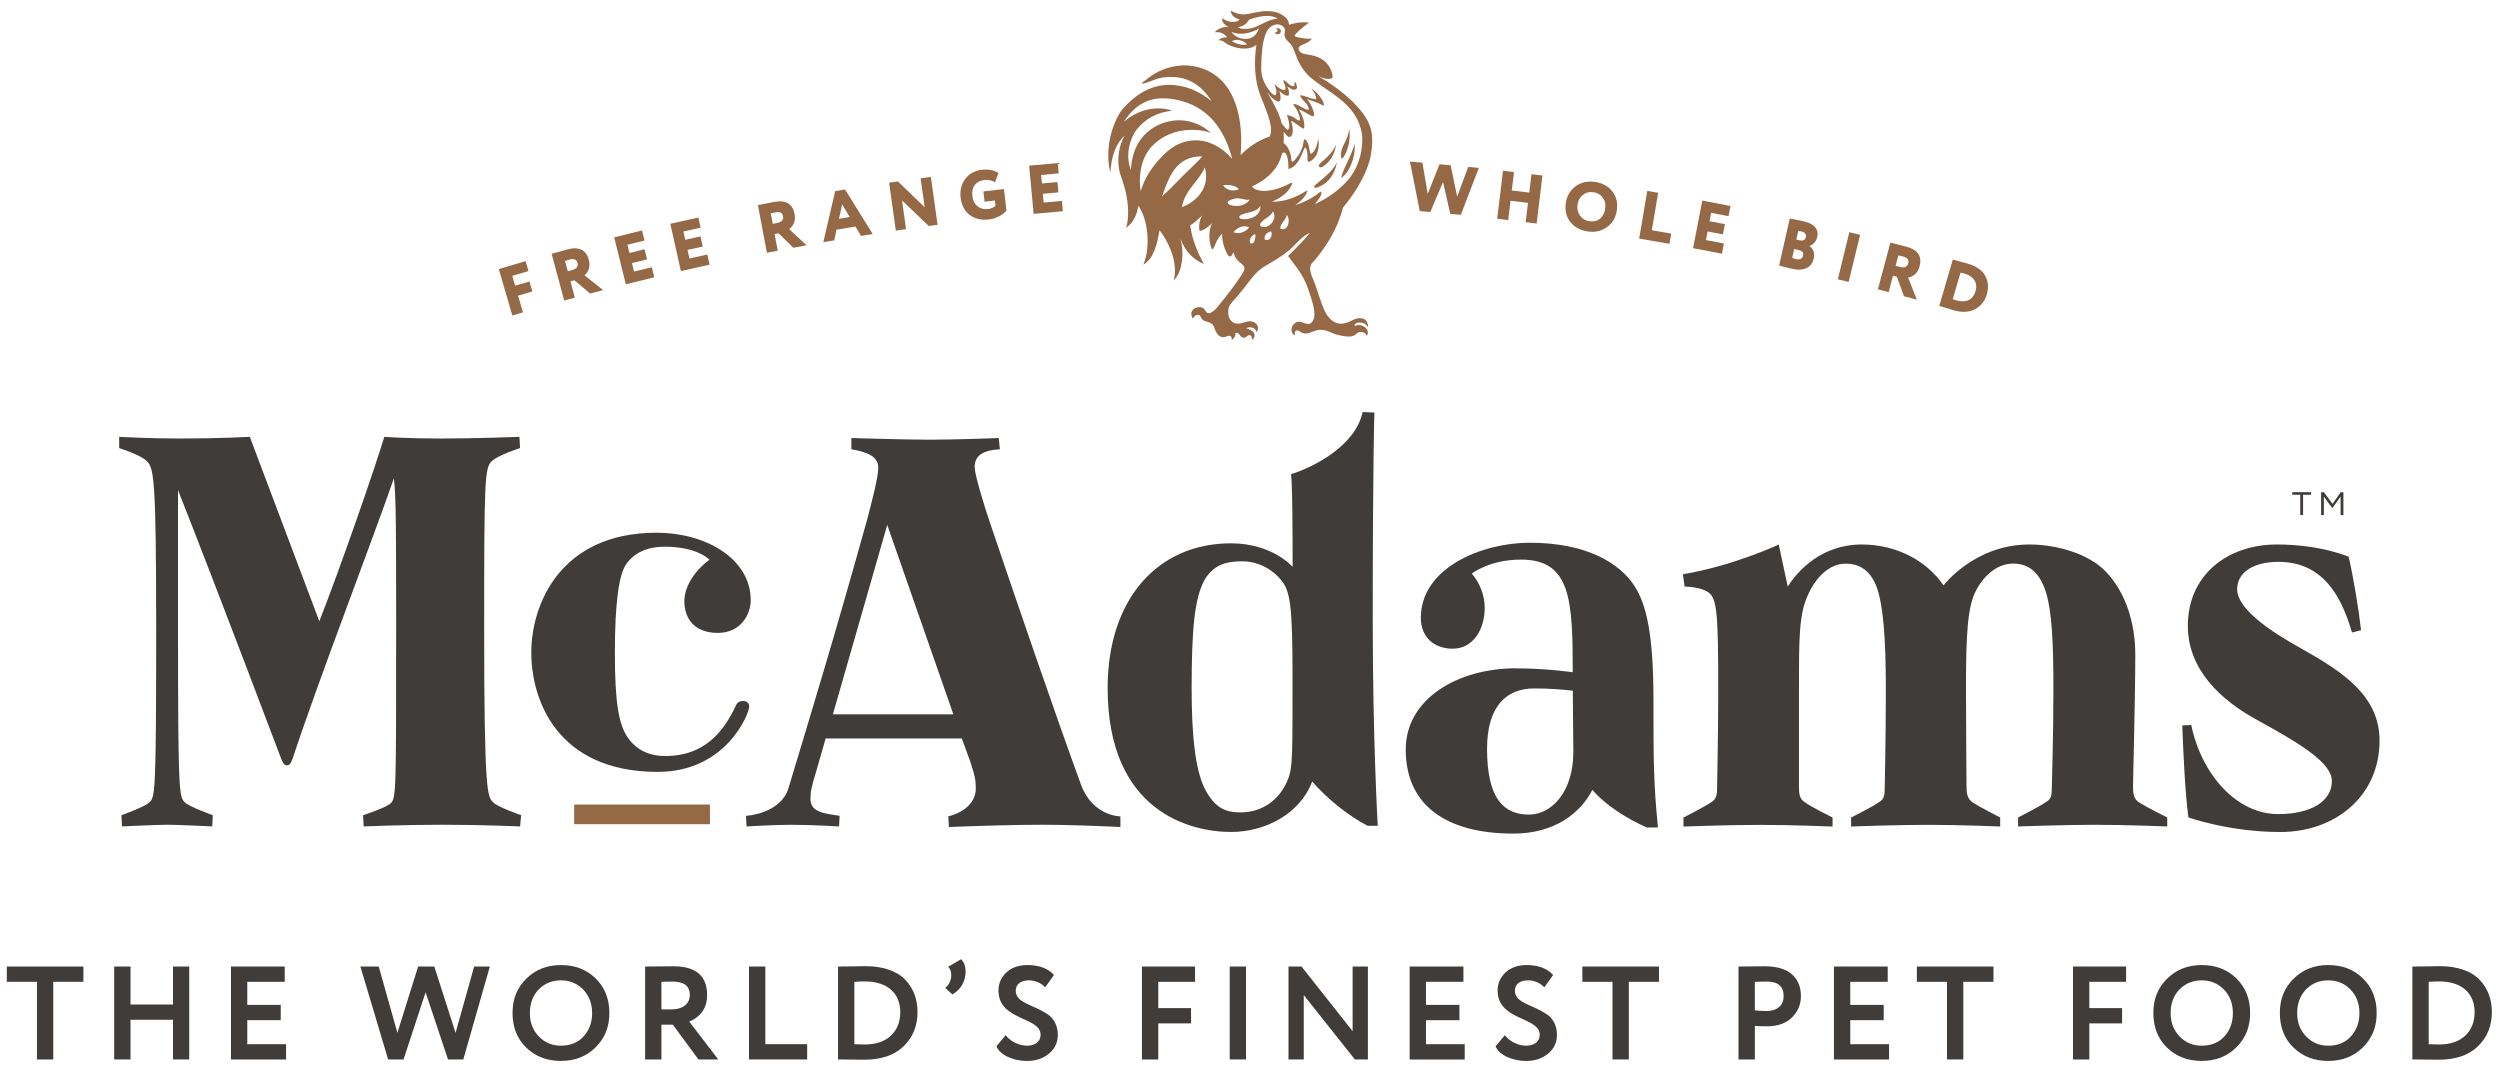 <?xml version="1.0" encoding="UTF-8"?><svg id="a" xmlns="http://www.w3.org/2000/svg" viewBox="0 0 598.82 256.29"><defs><style>.b{fill:#403c3a;}.c{fill:#956946;}</style></defs><g><g><path class="c" d="M305.3,7.75c.66,.25,1.05-.79,.27-.84,.61-.41,1.28,.07,1.23,.65-.07,.76-1.23,.88-1.5,.19m16.67,26.7c-.2,.44-.48,.95-.65,1.65-.08,.4-.31,1.76,.08,1.85,.28,.06,.65-.68,.77-.92,.83-1.6,1.32-3.81,1.04-6.03,0-.02-.02-.04-.04-.03-.17,1.35-.6,2.27-1.2,3.49m.89,4.08c-.59,1.31-1.29,2.59-1.64,4.11,1.15-.74,1.91-1.98,2.45-3.34,.55-1.37,.94-3.03,.81-4.91-.38,1.53-1.04,2.83-1.62,4.15m-6.09,.08c-.23,.18-1.32,.99-.66,1.39,.47,.28,1.23-.46,1.5-.69,1.27-1.09,2.09-2.58,2.38-4.53,0-.02,0-.04-.04-.04-.64,1.58-1.91,2.78-3.18,3.88m-1.43,5.42c-.23,.19-.59,.42-.58,.77,.33,.29,.78,.08,1.07-.04,2.42-.98,3.84-3.06,4.39-5.76,.04,0,.03-.05-.03-.05-1.08,2.11-3.15,3.62-4.84,5.08m2.2-25.2c.5,.06,1.43,.12,1.61-.31,.15-.37-.12-1.07-.23-1.43-.71-2.17-2.49-3.45-4.88-3.92-1.02-.19-2.24-.25-2.69-.84-.84-1.12,.24-1.48,.96-1.78,.79-.32,1.51-.71,1.93-1.37-.4,.03-.49,.09-.74,.08-1.13-.06-3.28-.34-3.42-.7-.13-.33,2.14-2.23,3.46-3.19-2.38-.23-3.76,.25-4.8,.53-.08-1.39-1.09-2.09-2.07-2.6-1.79-.94-4.04-.74-6.15-.32-1.06,.22-2.07,.51-3.07,.43-1.05-.08-1.84-.49-2.66-.89,.1,1.32,1.09,1.76,2.11,2.15-1.02,.99-2.81,.52-3.76-.08-.13-.09-.27-.24-.4-.19-.14,1.13,.91,1.62,1.49,2.07-1.11-.15-2.09,.24-2.7,.69-.21,.16-.52,.38-.5,.55,1.39-.21,2.39,.5,2.88,1.19-.69-.02-1.32,.16-1.73,.42-.11,.07-.31,.22-.26,.31,1.02-.05,1.39,.57,2.04,.92,2.07,1.11,5.24,1.65,6.98,.14-.58,3.72-.45,7.88,.59,11.13,.51,1.56,1.21,3.05,1.77,4.64,.6,1.7,1.69,4.46,.8,6.22-2.83,.95-5.17,2.59-6.95,4.46,.69-8.33-1.1-15.31-5.72-18.91-2.33-1.79-5.73-3.05-9.69-2.45-3.11,.46-5.52,1.85-7.44,3.46-.29,.23-.72,.38-.82,.76,.81-.03,1.54-.37,2.28-.65,.74-.28,1.47-.57,2.29-.73,1.78-.33,3.83-.28,5.51,.19,3.09,.86,5.16,3.09,6.68,5.41-2.41-1.87-4.96-3.41-8.69-3.84-4.04-.46-7.25,1.01-9.59,2.81-1.14,.87-2.24,1.92-3.2,3.07-.92,1.12-1.6,2.68-2.14,4.15-1.09,2.96-1.64,7.24-.66,10.91,.19-3.88,1.34-7.01,3.42-8.88-1.42,2.34-2,6.08-1.08,9.15,.42,1.38,.95,2.76,1.31,4.26,.61,2.65,.91,6.11,.12,8.69,1.59-1.15,2.59-2.89,2.91-5.3,2.29,3.11,3.06,9.89,1.2,14.14,2.51-1.53,3.31-4.78,3.88-8.26,1.01,1.23,1.86,2.77,2.57,4.45,.86,2,1.54,4.99,.86,7.46,.14,.03,.25-.15,.34-.27,1.73-2.12,2.18-6.29,1.26-9.6,1.03,2.82,2.93,4.96,5.58,6.03-1.46-2.7-2.72-5.6-3.27-9.22,1.05-.69,2.1-1.57,2.85-2.42-.49,.93-.9,2.38-.58,3.77,1.34-.3,2.28-1.2,3.04-1.97-.65,1.02-.86,3.04-.58,4.62,.08,.41,.3,1.65,.58,1.69,.25,.03,.5-.66,.61-.92,.45-1.17,1.03-2.15,1.73-2.8-.02,1.59,.41,3.28,1.03,4.46,.19,.37,.48,1.01,.84,1,.5,0,.55-.69,.89-.96,.19,.86,.5,1.42,1.08,2,.5,.5,1.32,.93,1.5,1.61,.15,.56-.37,1.32-.69,1.8-1.56,2.38-3.22,4.53-4.92,6.61-.65,.81-1.42,1.9-2.3,2.35-1.26,.64-1.27-.57-1.96-1.04-.17-.12-.44-.21-.73-.23-1.56-.08-2.75,1.2-1.73,2.74,.24-.37,.63-.99,1.35-.89,.55,.09,.55,.72,.88,1.08,.59,.62,1.92,.51,2.58,1.35,.34,.43,.35,.9,.65,1.49,.38,.74,.93,1.42,1.81,1.43,.58,0,1.09-.43,1.58-.31,.33,.08,.6,.49,.42,1,.52-.33,1.04-.97,.89-1.73,1.16-.21,.96,1.08,1.92,1.15,.74,.06,.96-.62,1.46-.61,.49,0,.68,.64,.61,1.14,.35-.17,.68-.71,.62-1.22-.11-.92-1.26-1.29-2-1.58,.9-.53,2.37-.06,2.46,.92,.99-1.15-.14-2.49-1.34-2.57-.99-.07-1.98,.47-2.73,.54-1.96,.19-2.89-1.29-2.68-3.31,.02-.19,.05-.43,.15-.65,.37-.92,1.39-1.83,2.04-2.61,.74-.88,1.43-1.74,2.07-2.58,1.48-1.88,2.56-3.47,4.66-4.69,2.02-1.17,3.93-2.29,5.61-3.69,1.71-1.42,3-3.36,5.03-4.22-1.56,2.03-3.46,3.74-5.22,5.57,1.36,1.96,2.94,3.62,4.11,6.22,.53,1.18,.97,2.42,1.38,3.8,.51,1.7,1.46,4.67,.08,5.95-.91,.85-1.95-.32-3.11-.23-1.29,.09-2.21,1.88-1.31,2.92,.13,.16,.35,.33,.5,.31-.09-.41-.09-.84,.16-1.04,.49-.37,1.09,.31,1.58,.5,1.4,.54,2.65-.63,3.98-.73,1.71-.13,2.62,.58,3.92,1.04,.5,.17,1.12,.26,1.7,.38,1.18,.25,2.2,.27,2.99-.19,.32-.2,.55-.57,.89-.66,.97-.27,1.79,.19,1.95,.88,.94-1.4-.76-2.78-2.18-2.61-.28,.03-.48,.26-.77,.12,.14-.94,1.89-.88,2.61-.34,.3,.22,.39,.55,.7,.64-.09-1.04-.56-1.87-1.5-2.03-1.53-.25-2.47,.69-3.73,1.08-2.96,.92-4.63-1.47-5.42-3.34-.89-2.11-1.45-4.25-2.23-6.3-.35-.95-.94-2.01-1.03-3.23-.09-1.16,.71-1.66,1.27-2.34,2.9-3.54,5.3-7.46,6.61-12.41,1.91-2.32,3.64-4.82,5.04-7.77,.63-1.36,1.27-2.97,1.61-4.8,.34-1.8,.51-3.92,.08-5.88-.38-1.69-1.15-3.05-2.11-4.3-2.68-3.46-6.29-6.13-10.04-8.42-.16-.11-.41-.16-.37-.27,.51,.25,.89,.47,1.74,.58m-11.62-14.37c-3.23,.21-4.78,2.72-8.41,2.42-.44-.03-.85-.13-1.12-.42,1.37-.13,2.14-.84,2.69-1.77,1.73-.68,5.12-1.49,6.83-.23m-.26,1.38c.83-.15,2.02,.51,2.04,1.39,.01,.32-.18,.78-.11,1.26,.11,.91,.9,1.41,1.41,2,.81,.92,1.11,2.41,1.66,3.65,.77,1.76,1.96,3.43,3.34,4.57,.95,.79,1.98,1.51,3.03,2.23,2.97,2.03,6.38,4.27,8.04,7.79,.56,1.21,1.07,2.7,1.12,4.15,.13,4.31-1.42,7.96-3.45,10.26-2.19,2.44-4.7,4.25-7.92,5.76,.52-.85,1.64-1.64,1.61-3.04-.59,.15-.99,.64-1.46,.96-1.41,.94-3,1.72-4.84,2.31,1.26-.92,2.49-1.87,2.96-3.57-.64,.26-1.17,.72-1.81,1.03-1.83,.92-3.91,1.68-6.68,1.73,2.11-1.06,4.14-2.19,4.88-4.61-.55,.08-1.01,.44-1.57,.69-1.47,.65-3.57,1.42-5.68,1.3-1.06-.06-2.03-.4-2.43-1.08,2.94-1.34,5.74-3.49,6.89-6.87,.16-.5,.23-1.22,.72-1.24,.81-.02,1.04,1.92,1.08,2.77,.02,.41-.02,.84,.03,1.19,2.36-.68,2.95-3.13,3.92-5.18,.46,.27,.54,.94,.61,1.57,.08,.62-.08,1.42,.2,1.92,1.48-.41,2.36-1.94,2.5-3.73,.05-.6-.01-1.28-.08-1.92-.32,1.53-.61,3.08-1.8,3.73-.35-.55-.32-1.38-.51-2.03-.19-.69-.45-1.23-.96-1.58-.33,.46-.3,1.11-.46,1.65-.3,1.03-.78,2-1.42,2.8-.18,.23-.82,1.09-1.11,1-.25-.07-.25-1.04-.31-1.34-.27-1.4-.86-2.45-1.77-3.16,.1-.76,.11-1.8,.04-2.62,.49,.3,.73,1.25,1.45,1.2,.48-.04,.69-.83,.73-1.31,.08-.95-.21-1.87-.42-2.54,1.18,.44,1.87,1.38,3,1.88,.24-.19,.21-.71,.18-1.04-.09-1.35-.75-2.67-1.3-3.57,.83,.24,1.62,.81,2.5,1.27,.23,.12,.68,.41,.92,.35,.38-.11,.18-.8,.08-1.15-.28-1.01-.71-1.83-1.27-2.58-.1-.14-.28-.23-.23-.38,.64,.33,1.38,.48,2.07,.73,.69,.24,1.29,.64,1.93,.88,0-1.06-.63-1.8-1.16-2.46-.55-.68-1.21-1.27-1.88-1.8,.4,.71,1.21,1.55,1.19,2.69-1.44-.02-2.4-.85-3.88-.96,.36,1.34,2.06,1.87,2.12,3.49-1.46-.07-2.24-1.35-3.72-1.39,.05,.45,.45,.72,.69,1.12,.23,.38,.45,.88,.61,1.34,.16,.45,.41,1.02,.16,1.54-.55-.14-.91-.54-1.38-.81-.47-.26-1-.41-1.58-.61,.1,.71,.55,1.65,.54,2.61,0,.25-.06,.9-.35,.96-.29,.06-.63-.48-.81-.69-.2-.25-.54-.57-.65-.81-.16-.33-.19-.72-.31-1.07-.76-2.24-2.07-4.52-3.19-6.38,.3,.28,.6,.81,1,1.19,.37,.36,1.33,1.14,1.88,1,.59-.15,.28-2.24-.04-2.61,.57,.46,1.14,1.22,2.24,1.26,.36-.69,.04-1.8-.32-2.26,.46,.2,1.39,1.17,2.15,.69,.56-.33,.03-1.35-.19-1.73-.39,.1-.09,.66-.23,1-1.3,.08-1.58-1.19-2.65-1.46,.08,.66,.79,1.43,.46,2.39-1.18,0-1.82-.9-2.61-1.43,.33,.63,.85,1.98,.27,2.7-.79-.22-1.31-1-1.81-1.69-.94-1.35-1.66-2.94-1.57-5.38,.02-.67,.04-1.36,.09-2.22,.4-6.07,1.74-7.4,3.6-7.74m-4.29,1.04s.03,.02,.03,.04c-.55,1.42-1.52,2.55-3.46,2.42-1.22-.07-2.21-.63-2.87-1.38-.07-.07-.2-.17-.18-.31,2.01,1.02,4.95,.17,6.48-.77m-2.82,3.81c-1.45,.27-2.66-.28-3.61-.77,1.14-.84,3.11-.05,3.61,.77m-3.53,27.31c-.1,.06-.23-.17-.35-.3-1.71-1.87-4.38-3.83-7.72-4.04-4.41-.28-7.28,2.19-9.3,4.42-2.04,2.24-3.66,4.7-4.54,7.76-.7-4.42,.42-8.33,2.62-10.72,2.21-2.4,5.53-4,9.8-4,1.66,0,3.1,.27,4.37,.73-1.35-1.29-3.34-2.41-5.64-2.84-2.58-.49-5.18,.07-7.11,1.03-3.74,1.88-6.15,5.39-6.39,10.69-1.46-3.56-.2-7.78,1.54-9.88,1.9-2.29,4.61-3.93,8.29-4.3-1.87-.82-4.69-.66-6.61-.08-1.96,.6-3.62,1.6-4.92,2.73,1.7-2.66,4.42-5.35,8.5-5.61,2.49-.15,4.95,.39,6.87,1.12,5.75,2.17,8.98,7.17,10.57,13.28m-7.23-.53c.11,.12-.1,.25-.16,.31-1.4,1.52-3.04,3-4.53,4.49-1.61,1.61-3.16,3.31-4.85,4.76,1.66-4.56,3.22-9.54,9.53-9.56m.69,2.69s.04,.02,.04,.03c1.29,4.87-2.07,8.18-5.53,9.46,.78-4.21,3.95-6.04,5.5-9.49m8.15,5.19c-1.36,.68-3.24,.14-3.73-.96,.01-.05,.07-.09,.09-.04,1.45-.11,2.92,.15,3.65,1m2.65,2.46c-.55,.83-1.77,1.62-3.38,1.57-.53-.02-1.94-.24-1.96-.81-.01-.53,1.46-.99,2.07-1.03,1.34-.1,2.26,.58,3.26,.27m2.5,1.54s.04,.01,.04,.04c-.01,.91-.31,1.54-.77,2-.71,.71-2.15,1.28-3.58,1.12-.34-.04-.69-.17-.73-.43-.09-.68,1.63-.98,2.3-1.15,1.31-.33,2.23-.67,2.73-1.58m3.04,1.3s.03,.02,.04,.04c.65,1.06,.14,2.41-.65,3.08-.25,.21-.73,.55-1.15,.62-.6,.09-1.24-.06-1.3-.43-.11-.57,.82-1.2,1.21-1.49,.8-.58,1.51-.98,1.85-1.81m3.3,.85c1.03,1.17,.25,4.15-1.54,3.26,0-1.44,1.34-1.88,1.54-3.26m-9.07,2.95c.04,.15-.2,.34-.38,.5-.75,.69-2.07,1.23-3.3,.7,.66-.93,2.23-1.89,3.68-1.2m3.77,2.92c-.15-1.16,.67-1.68,1.54-1.96,.54,1.06-.38,2.6-1.54,1.96m-2.27-1.3c.23,.73-.18,2.55-1.03,2.26-.26-.08-.25-.42-.24-.69,.06-.79,.73-1.36,1.27-1.57"/><g><polygon class="b" points="549.06 118.51 549.06 117.89 553.57 117.89 553.57 118.51 551.65 118.51 551.65 123.37 550.98 123.37 550.98 118.51 549.06 118.51"/><polygon class="b" points="555.97 123.37 555.97 117.89 556.64 117.89 558.7 120.7 560.68 117.89 561.31 117.89 561.31 123.37 560.64 123.37 560.64 118.94 558.7 121.66 558.61 121.66 556.63 118.96 556.63 123.37 555.97 123.37"/><path class="b" d="M70.03,181.84c-.4,1.2-.8,1.48-1.34,1.48s-.94-.54-1.35-1.61c0,0-15.3-40.55-24.7-64.31v33.16c0,39.6,.28,40.28,1.62,41.62,1.07,1.07,6.71,3.09,6.71,3.09l-.13,2.68s-8.33-.4-10.61-.4c-2.69,0-11.01,.4-11.01,.4l-.13-2.68s5.64-2.01,6.71-3.09c1.35-1.35,1.61-2.02,1.61-41.62,0-35.98-.54-38.53-2.28-40.14-1.47-1.48-6.58-3.09-6.58-3.09v-2.69s7.25,.4,14.77,.4c8.6,0,16.52-.4,16.52-.4l16.65,44.17c5.1-13.02,13.03-35.85,15.57-44.17,0,0,5.78,.4,13.3,.4,8.45,0,19.06-.4,19.06-.4l.14,2.69s-5.1,1.61-6.72,3.09c-1.75,1.61-1.87,4.16-1.87,40.14,0,39.6,.8,40.28,2.15,41.62,.93,1.07,6.71,3.09,6.71,3.09l-.26,2.68s-9-.4-18.8-.4c-8.86,0-18.66,.4-18.66,.4l-.14-2.68s5.37-1.75,6.58-2.82c1.34-1.34,1.34-2.29,1.34-41.89,0-22.15,0-31.55-.54-35.98-5.51,15.84-18.26,48.87-24.3,67.26"/><path class="b" d="M157.28,127.6c11.64,0,22.54,6.14,22.54,16.19,0,3.35-2.38,7.81-7.89,7.81s-8.01-3.35-8.01-7.59c0-3.79,2.88-7.7,6.01-9.93,0,0-2.75-3.13-10.76-3.13-4.01,0-7.14,1.34-9.14,4.13-1.75,2.35-2.75,9.27-2.75,21.22s.88,17.53,3.38,20.77c1.87,2.45,4.63,4.02,8.77,4.02,9.25,0,13.89-5.81,16.77-11.95,.25-.67,.75-1.23,1.75-1.23,.89,0,1.51,.45,1.51,1.34,0,1.68-5.51,15.64-21.91,15.64-24.16,0-30.29-17.31-30.29-28.59s6.75-28.7,30.04-28.7"/><path class="b" d="M268.37,195.54v2.55c-5.9-.27-12.61-.54-18.79-.54-6.98,0-15.17,.27-22.29,.54l-.14-2.55s6.58-1.34,6.58-6.72c0-1.88-.14-2.82-1.34-6.44l-2.01-5.5h-32.62l-2.15,7.52c-1.35,4.3-1.48,5.5-1.48,6.98,0,3.36,3.76,3.49,6.98,4.03l-.13,2.55s-6.45-.4-11.42-.4c-4.43,0-10.74,.4-10.74,.4l-.13-2.55s8.32-.4,10.2-6.71c5.1-16.92,10.87-35.71,18.8-64.18,.94-3.62,2.68-10.07,2.68-12.49,0-2.82-2.82-3.76-6.44-4.43v-2.68s13.02,.4,18.79,.4c6.44,0,16.51-.4,16.51-.4l.27,2.68c-4.43,.27-6.04,1.75-6.04,4.3,0,1.75,2.28,9.27,3.62,13.16,7.12,21.08,15.71,46.05,21.88,62.97,2.82,7.52,9.4,7.52,9.4,7.52m-40-24.44l-15.84-45.38-13.02,45.38h28.87Z"/><path class="b" d="M330.01,197.81h-2.41c-4.7-2.41-9.94-6.71-13.29-10.61-2.95,7.79-11.28,12.08-19.46,12.08-9.54,0-29.54-4.7-29.54-34.5,0-21.22,11.95-34.64,29.54-34.64,9.93,0,14.77,5.64,14.77,5.64,0-22.56-.41-22.19-.41-22.19,5.24-1.61,15.44-6.71,17.18-14.9l2.82,.13s-.4,11.05-.4,49.98c0,28.33,1.2,49,1.2,49m-41.22-59.34c-2.69,4.3-3.36,12.36-3.36,26.45,0,11.68,.94,19.47,3.09,23.9,2.55,4.97,5.23,5.78,8.73,5.78,4.84,0,9.4-2.82,11.41-8.32,.94-2.55,.94-5.77,.94-23.9,0-17.18-.54-20.55-2.56-23.22-1.88-2.42-5.24-4.7-9.53-4.7-3.63,0-6.44,.67-8.73,4.02"/><path class="b" d="M363.15,160.09c7.25,0,13.56,.93,13.56,.93,0-17.18-.4-26.98-12.36-26.98-7.65,0-11.81,3.35-11.81,3.35,1.75,2.01,3.09,4.97,3.09,8.19,0,5.23-2.82,9.8-7.65,9.8-4.56,0-7.65-2.82-7.65-7.39,0-12.08,14.77-17.99,26.05-17.99,13.83,0,21.61,4.97,25.11,10.34,2.95,4.56,4.56,11.82,4.56,27.38,0,14.1,0,19.74,1.08,30.48h-2.69c-4.56-2.02-9.8-5.24-13.02-9-2.83,5.51-9,10.47-18.93,10.47-15.97,0-25.78-6.71-25.78-20.14,0-12.08,12.36-19.46,26.45-19.46m3.09,35.05c5.24,0,10.61-5.24,10.61-15.04,0-3.76-.13-9.94-.13-14.64-2.68-.27-5.1-.54-9.26-.54-6.58,0-11.28,4.17-11.28,14.5,0,11.95,4.03,15.72,10.06,15.72"/><path class="b" d="M428.21,140.49c2.42-3.76,8.05-10.07,17.73-10.07,8.19,0,15.44,3.76,19.6,9.8,0,0,7.38-9.8,20.55-9.8,6.71,0,14.36,2.28,18.39,6.58,4.57,4.83,6.98,11.95,6.98,19.87,0,10.61-.54,29.27-.54,31.69,0,2.55,.67,3.22,1.88,3.89,1.21,.81,6.31,3.36,6.31,3.36v2.15s-9.8-.4-17.32-.4-18.4,.4-18.4,.4v-2.15s5.24-2.68,6.58-3.62c1.07-.67,1.48-1.21,1.48-2.96,0-1.47,.4-11.68,.4-24.3,0-11.28-.4-18.53-1.75-22.95-1.75-5.64-4.83-6.98-7.92-6.98-3.76,0-6.98,2.82-8.86,6.44-2.01,3.76-2.41,10.21-2.41,23.37,0,10.74,.13,22.28,.13,23.77,0,2.14,.54,2.95,1.48,3.62,1.34,.94,6.58,3.62,6.58,3.62v2.15s-9.8-.4-17.32-.4-18.39,.4-18.39,.4v-2.15s5.37-2.68,6.57-3.62c1.21-.67,1.48-1.35,1.48-3.49,0,0,.27-11.14,.27-23.77s-.67-20.27-2.28-24.56c-1.75-4.3-4.56-5.37-7.39-5.37-3.62,0-6.98,2.95-8.99,7.52-2.15,4.56-2.15,10.47-2.15,22.42v23.64c0,2.14,.4,2.95,1.48,3.62,1.2,.94,6.57,3.62,6.57,3.62v2.15s-9.8-.4-17.32-.4-18.4,.4-18.4,.4v-2.15s5.24-2.68,6.58-3.62c1.08-.67,1.48-1.35,1.48-3.49,0-2.41,.27-11.14,.27-23.77,0-17.86-.27-21.75-2.42-23.1-1.88-1.34-5.64-1.34-5.64-1.34l-.4-2.96c12.08-2.01,22.96-7.11,22.96-7.11l2.15,10.07Z"/><path class="b" d="M565.53,150.96l-2.15,.54c-2.01-6.58-5.77-16.92-17.58-16.92-6.31,0-9.94,2.68-9.94,6.58,0,4.69,7.92,10.07,15.44,14.23,10.07,5.63,18.67,11.41,18.67,22.02,0,13.16-10.48,21.88-23.77,21.88-12.22,0-22.02-3.49-22.02-3.49-.81-6.17-1.2-15.31-1.47-22.02l2.15-.13c2.54,12.09,11.01,21.35,20.81,21.35,7.92,0,12.88-3.09,12.88-7.92,0-4.43-7.92-9.13-17.45-14.37-9.26-4.97-17.05-12.35-17.05-22.82,0-12.09,9.4-19.47,21.34-19.47,10.61,0,17.19,2.95,17.19,2.95,1.21,5.37,2.42,12.75,2.96,17.59"/></g><rect class="c" x="137.53" y="192.71" width="32.52" height="4.71"/></g><g><polygon class="c" points="354.23 40.21 349.91 51.46 347.38 51.23 345.65 43.59 342.6 50.79 340.07 50.56 337.72 38.69 340.71 38.97 341.98 46.44 344.81 39.34 347.47 39.59 349.03 47.09 351.68 39.98 354.23 40.21"/><polygon class="c" points="365.44 53.22 366 48.59 361.82 48.08 361.26 52.72 358.62 52.41 360.01 40.9 362.64 41.22 362.11 45.62 366.3 46.13 366.83 41.72 369.46 42.04 368.07 53.54 365.44 53.22"/><path class="c" d="M377.39,44.63c1.31-.97,2.86-1.32,4.66-1.06,1.79,.27,3.16,1.02,4.14,2.27,.98,1.26,1.35,2.78,1.08,4.57-.25,1.72-1.04,3.06-2.37,4-1.31,.94-2.85,1.29-4.61,1.03-1.79-.27-3.17-1.02-4.15-2.27-.98-1.25-1.34-2.77-1.08-4.56,.25-1.69,1.03-3.01,2.32-3.98m1.08,7.01c.54,.77,1.28,1.21,2.2,1.34,1.05,.15,1.92-.05,2.59-.6,.67-.57,1.09-1.37,1.24-2.38,.16-1.03-.04-1.92-.58-2.65-.54-.73-1.28-1.18-2.22-1.31-.97-.15-1.8,.07-2.52,.62-.72,.55-1.16,1.34-1.31,2.37-.15,.99,.07,1.85,.6,2.62"/><polygon class="c" points="392.63 57.15 394.57 45.73 397.18 46.18 395.65 55.15 400.3 55.95 399.89 58.4 392.63 57.15"/><polygon class="c" points="405.54 59.44 407.75 48.04 414.5 49.35 414.03 51.78 409.87 50.98 409.49 52.99 413.16 53.69 412.68 56.14 409.02 55.44 408.62 57.5 412.93 58.33 412.46 60.78 405.54 59.44"/><path class="c" d="M428.69,52.35c1.27,.23,2.43,.45,3.44,.69,2.57,.57,3.54,1.99,3.16,3.66-.25,1.11-.88,1.86-1.86,2.22v.03c.83,.55,1.32,1.6,1.02,2.95-.26,1.15-.86,1.91-1.79,2.33-.93,.42-2.02,.47-3.29,.18-1.5-.33-2.58-.61-3.22-.82l2.54-11.24Zm1.07,7.29l-.48,2.11c.23,.12,.51,.22,.85,.3,1,.23,1.59-.06,1.77-.85,.16-.68-.22-1.12-1.15-1.33l-1-.22Zm.97-4.31l-.46,2.05,.86,.19c.8,.18,1.27-.09,1.44-.82,.14-.64-.32-1.14-1.01-1.3-.14-.03-.43-.08-.83-.12"/><rect class="c" x="437.1" y="60.25" width="11.61" height="2.66" transform="translate(278.23 477.32) rotate(-76.31)"/><path class="c" d="M452.37,69.98l-2.56-.68,2.99-11.2c.24,.06,.91,.24,2.02,.52,1.11,.28,1.72,.44,1.79,.46,2.91,.77,3.79,2.46,3.19,4.69-.4,1.52-1.31,2.44-2.75,2.72l2.09,5.3-3.1-.84-1.67-4.64-.94-.26-1.05,3.92Zm2.34-8.8l-.66,2.48,.93,.25c1.17,.32,1.86,.03,2.1-.83,.22-.82-.2-1.35-1.23-1.64-.05,0-.42-.09-1.13-.27"/><path class="c" d="M464.5,73.29l3.26-11.13,.21,.06c.18,.05,.72,.21,1.6,.45,.88,.24,1.46,.39,1.72,.46,2.1,.62,3.5,1.6,4.23,2.93,.72,1.34,.86,2.81,.4,4.42-.48,1.64-1.43,2.84-2.87,3.59-1.4,.74-3.14,.83-5.17,.23-.17-.05-.62-.18-1.38-.43-.76-.23-1.33-.4-1.73-.52l-.27-.08Zm5.1-7.99l-1.86,6.36c.22,.07,.52,.18,.91,.3,2.23,.65,3.95-.15,4.56-2.25,.58-1.99-.51-3.55-2.65-4.18-.42-.12-.74-.2-.96-.23"/><polygon class="c" points="122.72 75.57 119.47 64.44 125.9 62.55 126.59 64.93 122.71 66.07 123.39 68.43 126.81 67.43 127.51 69.81 124.09 70.81 125.26 74.82 122.72 75.57"/><path class="c" d="M137.7,71.3l-2.56,.69-3.01-11.2c.24-.07,.91-.25,2.01-.55,1.1-.31,1.7-.47,1.78-.5,2.9-.78,4.51,.24,5.11,2.47,.42,1.52,.07,2.77-1.02,3.74l4.46,3.54-3.11,.83-3.77-3.19-.95,.25,1.05,3.92Zm-2.37-8.8l.67,2.48,.93-.25c1.17-.32,1.63-.9,1.4-1.76-.23-.82-.84-1.08-1.88-.8-.05,.01-.41,.13-1.11,.34"/><polygon class="c" points="149.9 68.1 147.12 56.85 153.79 55.2 154.38 57.61 150.28 58.62 150.77 60.6 154.38 59.7 154.99 62.12 151.37 63.01 151.87 65.05 156.13 64 156.73 66.41 149.9 68.1"/><polygon class="c" points="163.09 64.93 160.56 53.6 167.28 52.1 167.82 54.53 163.7 55.45 164.14 57.44 167.78 56.62 168.32 59.05 164.68 59.86 165.14 61.92 169.43 60.96 169.97 63.39 163.09 64.93"/><path class="c" d="M186.3,60.05l-2.61,.49-2.15-11.41c.25-.04,.93-.17,2.06-.4,1.12-.23,1.74-.34,1.82-.36,2.94-.56,4.48,.59,4.9,2.86,.29,1.55-.14,2.78-1.3,3.65l4.17,3.87-3.17,.6-3.52-3.47-.96,.18,.75,4Zm-1.69-8.96l.48,2.53,.94-.18c1.19-.23,1.69-.78,1.53-1.65-.16-.84-.75-1.14-1.81-.94-.05,.01-.42,.1-1.14,.25"/><path class="c" d="M197.2,58.02l2.85-12.24,2.35-.39,6.64,10.66-2.79,.46-1.35-2.25-4.53,.75-.54,2.56-2.64,.44Zm4.52-9.07l-.76,3.46,2.56-.43-1.8-3.03Z"/><polygon class="c" points="224.57 53.84 222.47 54.14 216.07 48.01 217.02 54.89 214.57 55.23 212.97 43.75 215.07 43.46 221.48 49.63 220.51 42.71 222.97 42.37 224.57 53.84"/><path class="c" d="M235.83,48.32l-.28-2.47,4.93-.56,.59,5.14c-.43,.55-1.05,1.02-1.83,1.42-.78,.38-1.55,.62-2.29,.71-1.95,.22-3.52-.15-4.73-1.1-1.21-.95-1.92-2.33-2.13-4.17-.19-1.69,.17-3.17,1.12-4.43,.94-1.26,2.28-2,4.05-2.2,1.49-.17,2.81,.09,3.91,.78l-.86,2.25c-.51-.43-1.55-.69-2.45-.59-2,.22-3.22,1.58-2.96,3.87,.24,2.12,1.75,3.34,3.81,3.1,.33-.04,.67-.14,1.02-.3,.35-.18,.59-.33,.72-.49l-.14-1.25-2.45,.28Z"/><polygon class="c" points="247.58 51.23 246.51 39.68 253.37 39.05 253.59 41.53 249.37 41.92 249.58 43.94 253.28 43.61 253.51 46.08 249.8 46.42 249.99 48.52 254.36 48.12 254.59 50.59 247.58 51.23"/></g></g><g><path class="b" d="M1.63,235.17v-3.66H19.98v3.66h-7.22v18.6h-3.91v-18.6H1.63Z"/><path class="b" d="M41.44,253.77v-9.51h-10.18v9.51h-3.91v-22.26h3.91v9.1h10.18v-9.1h3.88v22.26h-3.88Z"/><path class="b" d="M55.32,253.77v-22.26h12.88v3.66h-8.97v5.53h8.01v3.66h-8.01v5.76h9.29v3.66h-13.2Z"/><path class="b" d="M117.33,231.51l-6.36,22.26h-3.66l-5.37-16.09-5.28,16.09h-3.69l-6.65-22.26h4.39l4.48,15.87,4.96-15.87h3.88l5.09,15.9,4.45-15.9h3.75Z"/><path class="b" d="M126.02,234.47c2.19-2.2,4.96-3.31,8.33-3.31s6.11,1.05,8.3,3.18,3.31,4.9,3.31,8.3-1.11,6.07-3.31,8.24-4.96,3.24-8.3,3.24-6.11-1.05-8.3-3.18c-2.19-2.13-3.28-4.9-3.28-8.3s1.08-5.98,3.24-8.17Zm3.02,13.77c1.43,1.49,3.21,2.23,5.31,2.23,2.29,0,4.1-.73,5.44-2.23,1.37-1.49,2.04-3.34,2.04-5.6s-.73-4.17-2.16-5.63c-1.43-1.46-3.18-2.19-5.31-2.19s-3.91,.73-5.34,2.19c-1.4,1.46-2.1,3.34-2.1,5.63s.7,4.1,2.13,5.6Z"/><path class="b" d="M158.43,253.77h-3.91v-22.26c.48,0,1.65,0,3.59-.03,1.94-.03,3.02-.03,3.18-.03,5.37,0,8.08,2.29,8.08,6.87,0,1.72-.45,3.12-1.3,4.2-.86,1.05-1.88,1.78-2.99,2.16l6.96,9.09h-4.74l-6.14-8.33h-2.73v8.33Zm0-18.6v6.61h2.54c2.42,0,4.26-1.27,4.26-3.43s-1.37-3.24-4.13-3.24c-.38,0-1.27,.03-2.67,.06Z"/><path class="b" d="M179.41,253.77v-22.26h3.91v18.6h10.02v3.66h-13.93Z"/><path class="b" d="M200.73,253.77v-22.26h.41c.41,0,1.4,0,2.96-.03,1.56-.03,2.61-.06,3.18-.06,4.33,0,7.66,1.24,9.6,3.31s2.89,4.64,2.89,7.69c0,3.31-1.11,6.04-3.34,8.2-2.19,2.13-5.34,3.21-9.41,3.21-.38,0-1.27,0-2.67-.03-1.37-.03-2.45-.03-3.18-.03h-.44Zm3.91-18.6v14.95c.73,.03,1.56,.06,2.51,.06,2.64,0,4.74-.7,6.23-2.1,1.49-1.4,2.26-3.27,2.26-5.66,0-4.55-3.18-7.34-8.43-7.34-.83,0-1.69,.03-2.58,.1Z"/><path class="b" d="M230.21,229.76c.73,.76,1.08,1.75,1.08,2.96,0,2.67-1.49,4.55-3.18,5.47l-1.69-1.56c.95-.8,1.43-1.81,1.43-3.09,0-.83-.25-1.49-.73-1.97l3.08-1.81Z"/><path class="b" d="M239.16,237.3c0-1.75,.64-3.18,1.88-4.36,1.27-1.18,2.96-1.78,5.06-1.78,2.8,0,4.93,.79,6.36,2.38l-2.1,2.93c-1.14-1.11-2.45-1.65-3.94-1.65-1.91,0-3.12,.95-3.12,2.45,0,2.35,2.51,3.05,5.02,4.23,.89,.41,1.72,.86,2.45,1.34,1.49,.89,2.61,2.67,2.61,4.99,0,1.84-.7,3.37-2.13,4.55-1.43,1.18-3.18,1.75-5.31,1.75-1.53,0-2.99-.32-4.42-.92-1.4-.64-2.35-1.49-2.86-2.58l2.23-2.67c1.24,1.62,3.31,2.51,5.12,2.51,1.91,0,3.24-.95,3.24-2.61,0-4.36-10.08-3.34-10.08-10.56Z"/><path class="b" d="M273.53,253.77v-22.26h12.72v3.66h-8.81v6.3h7.85v3.66h-7.85v8.65h-3.91Z"/><path class="b" d="M294.55,253.77v-22.26h3.91v22.26h-3.91Z"/><path class="b" d="M327.65,253.77h-3.12l-12.24-15.42v15.42h-3.66v-22.26h3.12l12.24,15.49v-15.49h3.66v22.26Z"/><path class="b" d="M337.65,253.77v-22.26h12.88v3.66h-8.97v5.53h8.01v3.66h-8.01v5.76h9.28v3.66h-13.2Z"/><path class="b" d="M358.72,237.3c0-1.75,.64-3.18,1.88-4.36,1.27-1.18,2.96-1.78,5.06-1.78,2.8,0,4.93,.79,6.36,2.38l-2.1,2.93c-1.15-1.11-2.45-1.65-3.94-1.65-1.91,0-3.12,.95-3.12,2.45,0,2.35,2.51,3.05,5.02,4.23,.89,.41,1.72,.86,2.45,1.34,1.49,.89,2.61,2.67,2.61,4.99,0,1.84-.7,3.37-2.13,4.55-1.43,1.18-3.18,1.75-5.31,1.75-1.53,0-2.99-.32-4.42-.92-1.4-.64-2.35-1.49-2.86-2.58l2.23-2.67c1.24,1.62,3.31,2.51,5.12,2.51,1.91,0,3.24-.95,3.24-2.61,0-4.36-10.08-3.34-10.08-10.56Z"/><path class="b" d="M379.02,235.17v-3.66h18.35v3.66h-7.22v18.6h-3.91v-18.6h-7.22Z"/><path class="b" d="M420.33,253.77h-3.91v-22.26c.38,0,1.4,0,3.02-.03,1.65-.03,2.77-.03,3.31-.03,6.52,0,8.62,3.47,8.62,7.16,0,2-.73,3.72-2.16,5.12s-3.43,2.1-5.98,2.1c-1.3,0-2.26-.03-2.89-.1v8.05Zm0-18.6v6.84c1.02,.1,1.94,.16,2.77,.16,2.45,0,4.13-1.21,4.13-3.59s-1.37-3.47-4.1-3.47c-.48,0-1.4,.03-2.8,.06Z"/><path class="b" d="M439.28,253.77v-22.26h12.88v3.66h-8.97v5.53h8.01v3.66h-8.01v5.76h9.29v3.66h-13.2Z"/><path class="b" d="M459.14,235.17v-3.66h18.35v3.66h-7.22v18.6h-3.91v-18.6h-7.22Z"/><path class="b" d="M496.54,253.77v-22.26h12.72v3.66h-8.81v6.3h7.85v3.66h-7.85v8.65h-3.91Z"/><path class="b" d="M519.03,234.47c2.19-2.2,4.96-3.31,8.33-3.31s6.1,1.05,8.3,3.18,3.31,4.9,3.31,8.3-1.11,6.07-3.31,8.24-4.96,3.24-8.3,3.24-6.11-1.05-8.3-3.18-3.27-4.9-3.27-8.3,1.08-5.98,3.24-8.17Zm3.02,13.77c1.43,1.49,3.21,2.23,5.31,2.23,2.29,0,4.1-.73,5.44-2.23,1.37-1.49,2.04-3.34,2.04-5.6s-.73-4.17-2.16-5.63c-1.43-1.46-3.18-2.19-5.31-2.19s-3.91,.73-5.34,2.19c-1.4,1.46-2.1,3.34-2.1,5.63s.7,4.1,2.13,5.6Z"/><path class="b" d="M549.34,234.47c2.19-2.2,4.96-3.31,8.33-3.31s6.11,1.05,8.3,3.18,3.31,4.9,3.31,8.3-1.11,6.07-3.31,8.24-4.96,3.24-8.3,3.24-6.1-1.05-8.3-3.18c-2.2-2.13-3.28-4.9-3.28-8.3s1.08-5.98,3.24-8.17Zm3.02,13.77c1.43,1.49,3.21,2.23,5.31,2.23,2.29,0,4.1-.73,5.44-2.23,1.37-1.49,2.04-3.34,2.04-5.6s-.73-4.17-2.16-5.63c-1.43-1.46-3.18-2.19-5.31-2.19s-3.91,.73-5.34,2.19c-1.4,1.46-2.1,3.34-2.1,5.63s.7,4.1,2.13,5.6Z"/><path class="b" d="M577.83,253.77v-22.26h.41c.41,0,1.4,0,2.96-.03,1.56-.03,2.61-.06,3.18-.06,4.32,0,7.66,1.24,9.6,3.31s2.89,4.64,2.89,7.69c0,3.31-1.11,6.04-3.34,8.2-2.19,2.13-5.34,3.21-9.41,3.21-.38,0-1.27,0-2.67-.03-1.37-.03-2.45-.03-3.18-.03h-.44Zm3.91-18.6v14.95c.73,.03,1.56,.06,2.51,.06,2.64,0,4.74-.7,6.23-2.1,1.49-1.4,2.26-3.27,2.26-5.66,0-4.55-3.18-7.34-8.43-7.34-.83,0-1.69,.03-2.58,.1Z"/></g></svg>
